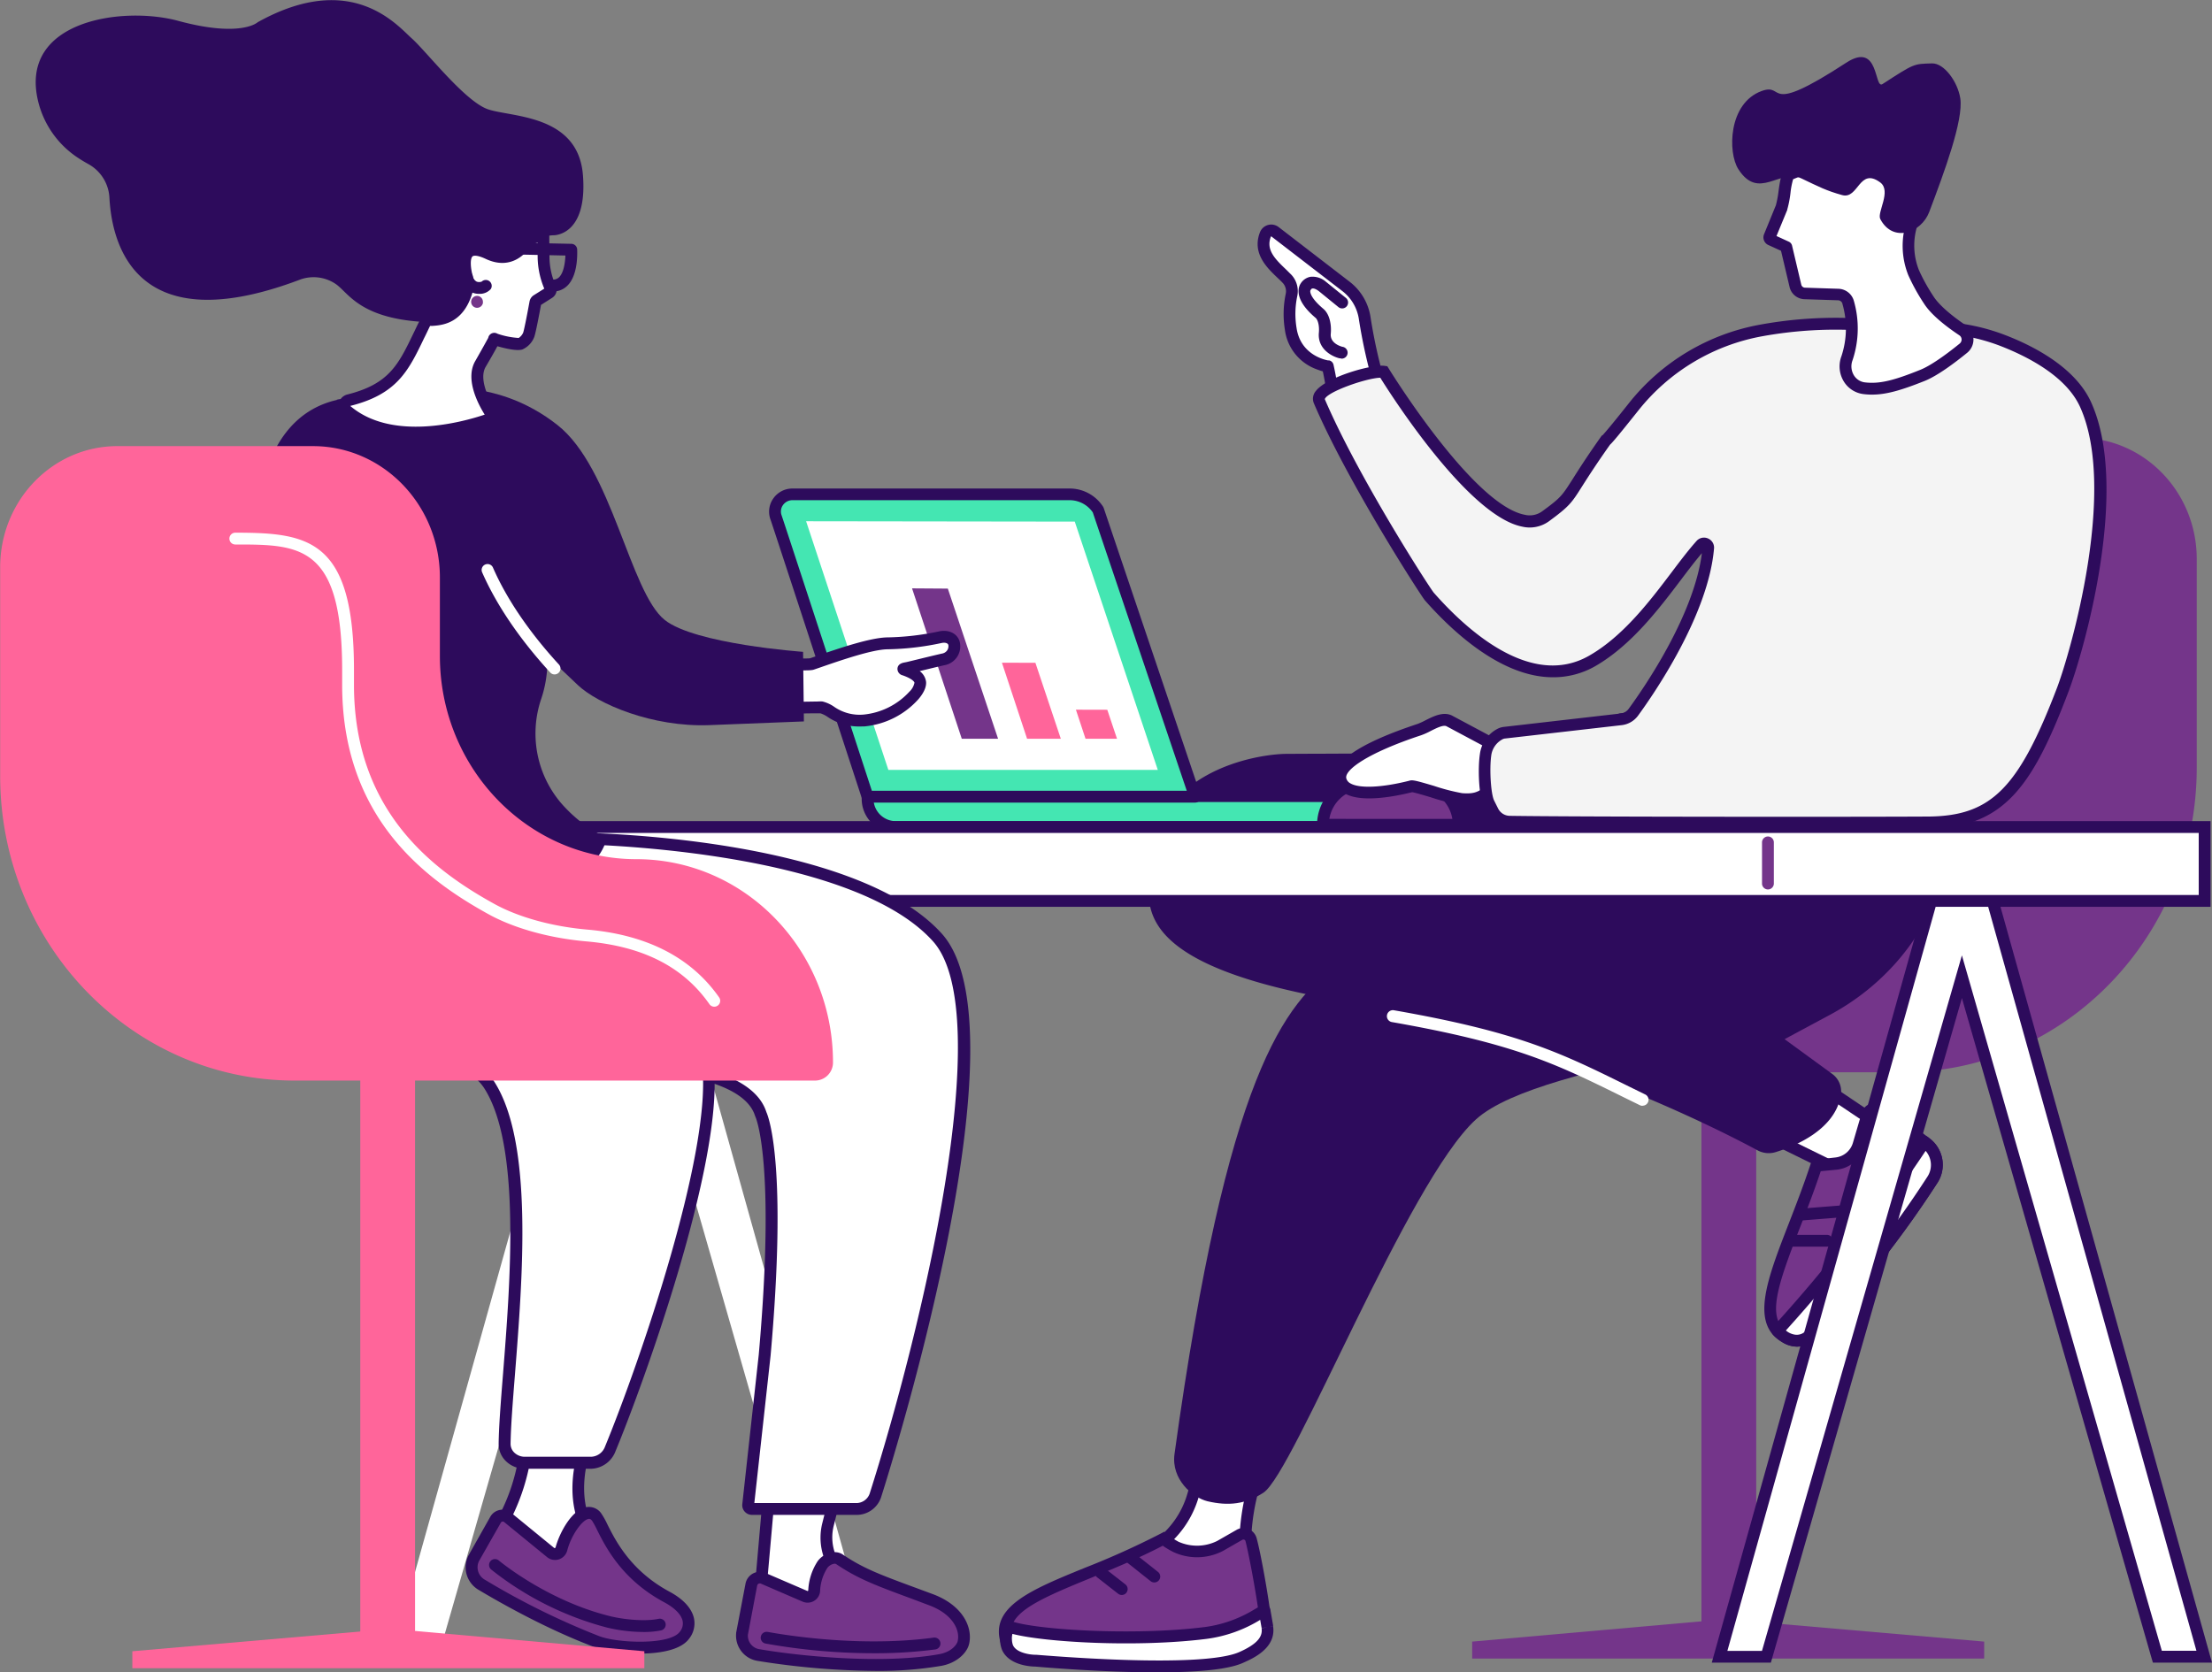 <svg id="Isolation_Mode" data-name="Isolation Mode" xmlns="http://www.w3.org/2000/svg" viewBox="0 0 561.29 424.42"><rect x="0" y="0" width="561.29" height="424.42" fill="#808080" stroke="none"/><defs><style>.cls-1{fill:#74358a;}.cls-2{fill:#fff;}.cls-3{fill:#2d0b5c;}.cls-4{fill:#44e6b2;}.cls-5{fill:#ff659a;}.cls-6{fill:#f4f4f4;}</style></defs><path class="cls-1" d="M2911.31,736.58v19.89c0,28.49-22.33,51.59-49.88,51.59s-49.88,23.1-49.88,51.59a4.58,4.58,0,0,0,4.56,4.6h132c41.3,0,74.78-34.63,74.78-77.35V734c0-17-13.32-30.76-29.74-30.76h-49.62C2925.75,703.23,2911.31,718.16,2911.31,736.58Z" transform="translate(-2465.47 -592.12)"/><rect class="cls-1" x="431.74" y="267.67" width="13.9" height="151.18"/><polygon class="cls-1" points="373.56 416.62 435.06 411.18 440.7 411.18 503.48 416.62 503.48 420.93 373.56 420.93 373.56 416.62"/><polygon class="cls-2" points="461.05 274.79 479.89 287.49 470.35 298.85 448.65 288.18 461.05 274.79"/><path class="cls-3" d="M2935.82,892.47a1.4,1.4,0,0,1-.66-.16l-21.7-10.67a1.5,1.5,0,0,1-.44-2.36l12.4-13.39a1.51,1.51,0,0,1,1.94-.22l18.84,12.7a1.51,1.51,0,0,1,.65,1,1.53,1.53,0,0,1-.34,1.18L2937,891.93A1.52,1.52,0,0,1,2935.82,892.47Zm-19.23-12.63,18.84,9.26,7.71-9.18-16.39-11Z" transform="translate(-2465.47 -592.12)"/><path class="cls-1" d="M2942.12,873.89a124.55,124.55,0,0,1,12.32,8.58,6.89,6.89,0,0,1,1.43,9,268.85,268.85,0,0,1-31.3,39.64,4.77,4.77,0,0,1-5.92.51c-9.81-5.35.67-22.11,7.71-43.63l5-.57a6.72,6.72,0,0,0,5.69-4.81l2.24-7.63A1.86,1.86,0,0,1,2942.12,873.89Z" transform="translate(-2465.47 -592.12)"/><path class="cls-3" d="M2921.41,933.88a7.2,7.2,0,0,1-3.48-1c-8.51-4.64-4.1-16,1.47-30.33,1.77-4.57,3.78-9.74,5.53-15.09l.3-.91,6-.68a5.21,5.21,0,0,0,4.42-3.74l2.24-7.63a3.37,3.37,0,0,1,5-1.94,126.51,126.51,0,0,1,12.47,8.69,8.4,8.4,0,0,1,1.77,11,269.16,269.16,0,0,1-31.51,39.89A6,6,0,0,1,2921.41,933.88Zm6.07-44.52c-1.7,5.1-3.6,10-5.28,14.32-5.77,14.84-8.74,23.4-2.83,26.62,2.41,1.31,3.87,0,4.13-.25a265,265,0,0,0,31.1-39.38,5.39,5.39,0,0,0-1.11-7,123.8,123.8,0,0,0-12.16-8.47.34.34,0,0,0-.32,0,.36.36,0,0,0-.23.26l-2.24,7.64a8.2,8.2,0,0,1-7,5.87Z" transform="translate(-2465.47 -592.12)"/><path class="cls-2" d="M2953.79,882l.65.52a6.89,6.89,0,0,1,1.43,9,268.85,268.85,0,0,1-31.3,39.64,4.77,4.77,0,0,1-5.92.51,13.91,13.91,0,0,1-2.16-1.7l.89-1a387.91,387.91,0,0,0,35-44.84Z" transform="translate(-2465.47 -592.12)"/><path class="cls-3" d="M2921.41,933.88a7.2,7.2,0,0,1-3.48-1,14.25,14.25,0,0,1-2.47-1.93,1.49,1.49,0,0,1-.08-2.09l.89-1a390,390,0,0,0,34.85-44.67l1.43-2.14a1.51,1.51,0,0,1,1-.65,1.53,1.53,0,0,1,1.17.31l.66.53a8.41,8.41,0,0,1,1.76,11,269.16,269.16,0,0,1-31.51,39.89A6,6,0,0,1,2921.41,933.88Zm-2.78-4.1a5.43,5.43,0,0,0,.74.52c2.41,1.31,3.87,0,4.13-.25a265,265,0,0,0,31.1-39.38,5.42,5.42,0,0,0-.51-6.47l-.48.72A392.07,392.07,0,0,1,2918.63,929.78Z" transform="translate(-2465.47 -592.12)"/><path class="cls-3" d="M2922.93,901.83a1.5,1.5,0,0,1-.12-3l9.58-.76a1.5,1.5,0,1,1,.24,3l-9.58.76Z" transform="translate(-2465.47 -592.12)"/><path class="cls-3" d="M2929.05,908.51h0l-9.36,0a1.5,1.5,0,0,1,0-3h0l9.35,0a1.5,1.5,0,0,1,0,3Z" transform="translate(-2465.47 -592.12)"/><path class="cls-3" d="M2792.08,783.44c-7.73,0-34,4.41-34.73,28.52-.26,8.22-6.82,23.38,42.24,33,58.5,11.46,102,33.78,111.81,39.08a6,6,0,0,0,4.65.47c4.9-1.51,15.26-5.73,16.56-14.66a5.49,5.49,0,0,0-2.23-5.19l-12.07-8.81,11.45-6.15c13.07-7,23.41-18.58,28.1-32.75,4.19-12.66,6.27-34.34,6.27-34.34Z" transform="translate(-2465.47 -592.12)"/><polygon class="cls-2" points="110.8 421.84 160.4 249.29 210 421.84 221.88 421.84 167.39 227.14 153.41 227.12 98.91 421.84 110.8 421.84"/><path class="cls-2" d="M2783.32,970.34a56.11,56.11,0,0,0-1.39,21.7l-28.16-4.72a23.76,23.76,0,0,0,14.4-15.58l1.61-5.49Z" transform="translate(-2465.47 -592.12)"/><path class="cls-3" d="M2781.93,993.54a1,1,0,0,1-.25,0l-28.16-4.72a1.5,1.5,0,0,1-.28-2.88,22.39,22.39,0,0,0,13.49-14.6l1.61-5.49a1.5,1.5,0,0,1,.72-.9,1.49,1.49,0,0,1,1.15-.11l13.54,4.09a1.49,1.49,0,0,1,1,1.82,54.49,54.49,0,0,0-1.36,21.12,1.47,1.47,0,0,1-.44,1.27A1.51,1.51,0,0,1,2781.93,993.54Zm-23.34-6.93,21.62,3.62a57.6,57.6,0,0,1,1.3-18.87l-10.72-3.23-1.18,4A25.44,25.44,0,0,1,2758.59,986.61Z" transform="translate(-2465.47 -592.12)"/><path class="cls-1" d="M2783,983c.91,3.52,2.77,13.45,3.52,19.41a7.45,7.45,0,0,1-5.6,8.12c-10.26,2.54-34.66,1.92-55,2.4-1.39,0-3.94-.7-5-4.09-3.68-11.63,18.27-14.67,39.84-26.15a19.92,19.92,0,0,0,3.09,2.07,12.9,12.9,0,0,0,11.26-.22l4.91-2.81A2,2,0,0,1,2783,983Z" transform="translate(-2465.47 -592.12)"/><path class="cls-3" d="M2725.79,1014.39c-2.21,0-5.15-1.34-6.35-5.14-3-9.33,7.73-13.69,21.26-19.22a207.26,207.26,0,0,0,19.3-8.7l.9-.48.78.66a18.29,18.29,0,0,0,2.84,1.89,11.52,11.52,0,0,0,9.8-.2l4.91-2.81a3.46,3.46,0,0,1,3.13-.19,3.52,3.52,0,0,1,2,2.38c1,3.68,2.81,13.64,3.55,19.6a8.92,8.92,0,0,1-6.72,9.76c-7.8,1.94-23.07,2.08-39.23,2.23-5.36,0-10.9.09-16.09.22Zm34.76-30c-6.48,3.39-13,6-18.72,8.38-13.83,5.65-21.55,9.15-19.53,15.53.93,3,3.11,3.08,3.55,3,5.22-.13,10.77-.18,16.13-.22,15.28-.14,31.08-.29,38.54-2.14a5.93,5.93,0,0,0,4.47-6.48c-.71-5.7-2.56-15.66-3.48-19.22a.54.54,0,0,0-.79-.34l-4.91,2.82a14.27,14.27,0,0,1-12.72.23A22.82,22.82,0,0,1,2760.55,984.43Z" transform="translate(-2465.47 -592.12)"/><path class="cls-2" d="M2787,1005.07a1.62,1.62,0,0,1,0,.21c.47,3.74-3.12,6-6.55,7.48-10.35,4.59-52.32.82-52.32.82s-5.63.06-7.13-3.34a6.4,6.4,0,0,1-.37-1.86,6.26,6.26,0,0,1,.17-2l.37-1.53c5.72,2.29,31.43,4,50.09,1.7,7.82-1,12.36-4.38,15-5.67Z" transform="translate(-2465.47 -592.12)"/><path class="cls-3" d="M2759,1016.54c-14.12,0-29.33-1.33-30.84-1.46-.81,0-6.65-.19-8.43-4.24a7.42,7.42,0,0,1-.49-2.34,7.62,7.62,0,0,1,.2-2.46l.38-1.53a1.47,1.47,0,0,1,.77-1,1.49,1.49,0,0,1,1.24-.06c5.57,2.23,30.93,3.9,49.34,1.6a32.25,32.25,0,0,0,12.71-4.55c.67-.38,1.26-.72,1.78-1a1.47,1.47,0,0,1,1.34,0,1.5,1.5,0,0,1,.81,1.07s.36,2,.73,4.18h0l-1.48.25,1.48-.21c0,.12,0,.2,0,.24.68,5.43-5.21,8-7.43,9C2777,1016,2768.21,1016.54,2759,1016.54Zm-30.77-4.46h.13c.42,0,41.7,3.69,51.59-.69,4.19-1.87,5.94-3.69,5.66-5.92l0-.11,1.48-.29-1.48.26c-.13-.74-.26-1.47-.37-2.11a34.59,34.59,0,0,1-13.68,4.84c-17.75,2.22-41.09.84-49.19-1.28a4.68,4.68,0,0,0-.12,1.48,4.47,4.47,0,0,0,.25,1.37c.88,2,4.43,2.45,5.68,2.45Z" transform="translate(-2465.47 -592.12)"/><path class="cls-3" d="M2758.37,993.73a1.52,1.52,0,0,1-.94-.33l-6.06-4.81a1.5,1.5,0,0,1,1.86-2.35l6.07,4.81a1.5,1.5,0,0,1-.93,2.68Z" transform="translate(-2465.47 -592.12)"/><path class="cls-3" d="M2750.11,996.91a1.51,1.51,0,0,1-.92-.32l-5.31-4.15a1.5,1.5,0,1,1,1.85-2.37l5.31,4.16a1.5,1.5,0,0,1,.25,2.1A1.48,1.48,0,0,1,2750.11,996.91Z" transform="translate(-2465.47 -592.12)"/><path class="cls-3" d="M2842.57,821.1s-21.44,4.75-37.39,15.83c-13.83,9.6-28.4,28-41.68,124.19-.89,6.46,4.6,11.08,8.36,12,5.33,1.25,9.7.76,14.2-2.17,7.68-5,36.64-79,53.9-94.71s90.19-19.07,104.25-39.05-20.46-20-20.46-20Z" transform="translate(-2465.47 -592.12)"/><path class="cls-2" d="M2882.27,872.77a1.58,1.58,0,0,1-.66-.15l-4.08-2c-17.15-8.48-27.5-13.6-58.87-19.11a1.5,1.5,0,1,1,.51-3c31.81,5.58,42.3,10.77,59.69,19.37l4.08,2a1.5,1.5,0,0,1-.67,2.85Z" transform="translate(-2465.47 -592.12)"/><path class="cls-4" d="M2692.79,794.16h130.86a7.17,7.17,0,0,1,7.17,7.17V802a0,0,0,0,1,0,0H2685.62a0,0,0,0,1,0,0v-.68A7.17,7.17,0,0,1,2692.79,794.16Z" transform="translate(3050.97 1004.06) rotate(180)"/><path class="cls-3" d="M2823.65,803.52H2692.79a8.68,8.68,0,0,1-8.67-8.67v-.68a1.5,1.5,0,0,1,1.5-1.5h145.21a1.5,1.5,0,0,1,1.5,1.5v.68A8.68,8.68,0,0,1,2823.65,803.52Zm-136.47-7.85a5.68,5.68,0,0,0,5.61,4.85h130.86a5.69,5.69,0,0,0,5.62-4.85Z" transform="translate(-2465.47 -592.12)"/><path class="cls-4" d="M2685.62,794.31h83.08l-24.58-72.81a8.67,8.67,0,0,0-7.29-3.94h-70.24a4.39,4.39,0,0,0-4.2,5.87C2662.81,724.52,2685.62,794.31,2685.62,794.31Z" transform="translate(-2465.47 -592.12)"/><path class="cls-3" d="M2768.7,795.81h-83.08a1.5,1.5,0,0,1-1.43-1c-7.84-24-22.78-69.67-23.2-70.82a5.77,5.77,0,0,1,.68-5.33,5.91,5.91,0,0,1,4.92-2.56h70.24a10.11,10.11,0,0,1,8.55,4.62,1.5,1.5,0,0,1,.16.34l24.58,72.81a1.48,1.48,0,0,1-.2,1.35A1.5,1.5,0,0,1,2768.7,795.81Zm-82-3h79.91l-23.85-70.65a7.13,7.13,0,0,0-5.93-3.1h-70.24a2.94,2.94,0,0,0-2.46,1.27,2.81,2.81,0,0,0-.33,2.57C2664.2,724,2683.2,782.07,2686.7,792.81Z" transform="translate(-2465.47 -592.12)"/><polygon class="cls-2" points="225.42 195.39 293.79 195.39 272.72 132.38 204.55 132.29 225.42 195.39"/><polygon class="cls-5" points="275.45 187.49 283.44 187.49 280.97 180.13 273.01 180.11 275.45 187.49"/><polygon class="cls-5" points="260.62 187.49 269.18 187.49 262.73 168.21 254.24 168.19 260.62 187.49"/><polygon class="cls-1" points="244.05 187.49 253.26 187.49 240.51 149.38 231.43 149.32 244.05 187.49"/><path class="cls-1" d="M346.33,198.65H359.5a10.63,10.63,0,0,1,10.63,10.63v0a0,0,0,0,1,0,0H335.7a0,0,0,0,1,0,0v0A10.63,10.63,0,0,1,346.33,198.65Z"/><path class="cls-3" d="M2835.6,802.94h-34.43a1.5,1.5,0,0,1-1.5-1.5,12.16,12.16,0,0,1,12.14-12.16H2825a12.14,12.14,0,0,1,12.13,12.13A1.52,1.52,0,0,1,2835.6,802.94Zm-32.81-3H2834a9.13,9.13,0,0,0-9-7.66h-13.16A9.14,9.14,0,0,0,2802.79,799.94Z" transform="translate(-2465.47 -592.12)"/><path class="cls-2" d="M2850.51,785.13a5.34,5.34,0,0,0-2.89-2.6,20.25,20.25,0,0,1-2.64-1.21l-11.71-6.25c-2.2-1.08-5.33,1.44-7.61,2.19-6.88,2.27-21.11,7.63-19.94,12.65,1.27,5.43,13.5,2.86,17.84,1.77,1-.25,10,3,12.83,3.24,3.92.3,4.83-.71,6.75-1.72a6.27,6.27,0,0,1,2.91-.68,5.33,5.33,0,0,0,4.17-2l0,0a4.58,4.58,0,0,0,.5-4.93Z" transform="translate(-2465.47 -592.12)"/><path class="cls-3" d="M2837.69,796.47c-.43,0-.9,0-1.42-.06a49.91,49.91,0,0,1-7.72-1.94c-1.74-.52-4.09-1.22-4.77-1.3-4.74,1.18-13.1,2.73-17.17.25a5,5,0,0,1-2.35-3.17c-1.08-4.62,6-9.47,20.93-14.41a18.31,18.31,0,0,0,2-.92c2-1,4.51-2.29,6.72-1.2l11.76,6.28a19.54,19.54,0,0,0,2.44,1.12,6.77,6.77,0,0,1,3.71,3.34h0l.23.45a6.12,6.12,0,0,1-.67,6.55,6.82,6.82,0,0,1-5.35,2.56,4.81,4.81,0,0,0-2.22.5l-.81.45A9.11,9.11,0,0,1,2837.69,796.47Zm-14-6.31c.82,0,2.2.39,5.71,1.43a51,51,0,0,0,7.09,1.83c2.84.22,3.71-.28,5-1q.42-.25.9-.51a7.8,7.8,0,0,1,3.6-.85,3.83,3.83,0,0,0,3-1.4,3.09,3.09,0,0,0,.36-3.35l-.23-.46a3.76,3.76,0,0,0-2.06-1.87,21.49,21.49,0,0,1-2.83-1.29l-11.72-6.26c-.82-.41-2.58.49-4,1.2a17.57,17.57,0,0,1-2.43,1.09c-13.71,4.53-19.43,8.82-19,10.89a2,2,0,0,0,1,1.29c2.26,1.37,8,1.13,15-.64A1.9,1.9,0,0,1,2823.7,790.16Z" transform="translate(-2465.47 -592.12)"/><path class="cls-2" d="M2786.59,651.63A1.57,1.57,0,0,1,2789,651l18,13.86a12.53,12.53,0,0,1,4.75,8c.5,3.24,1.34,7.85,2.66,12.93,3.41,13.11-9.64,25.87-10.34,10.75a81.52,81.52,0,0,0-1.69-11.39s-8.2-1.1-9.4-9.53a23.12,23.12,0,0,1,.18-8.44,4.62,4.62,0,0,0-1.15-4.23C2789.47,660.19,2784.52,656.9,2786.59,651.63Z" transform="translate(-2465.47 -592.12)"/><path class="cls-3" d="M2807.65,704.84a3.85,3.85,0,0,1-1.53-.32c-2.15-.93-3.34-3.61-3.54-8a74,74,0,0,0-1.45-10.16,13.74,13.74,0,0,1-1.43-.47,12.36,12.36,0,0,1-8.2-10.14,24.86,24.86,0,0,1,.21-9,3.1,3.1,0,0,0-.78-2.86c-.4-.42-.86-.86-1.35-1.32-2.58-2.46-6.49-6.17-4.39-11.52a3.07,3.07,0,0,1,4.72-1.31l18,13.86a14,14,0,0,1,5.32,8.94c.46,3,1.29,7.63,2.63,12.78,1.93,7.44-.92,14.79-4.58,17.93A5.71,5.71,0,0,1,2807.65,704.84Zm-5.16-21.25a1,1,0,0,1,.29,0,1.47,1.47,0,0,1,1.07,1.12,81.37,81.37,0,0,1,1.73,11.65c.16,3.47,1,5,1.73,5.35.48.21,1.23-.08,2-.76,2.48-2.12,5.34-8.32,3.64-14.89-1.37-5.27-2.22-10-2.69-13.08a11,11,0,0,0-4.19-7l-18-13.86-.1,0c-1.26,3.22.73,5.45,3.67,8.24.53.5,1,1,1.46,1.44a6.08,6.08,0,0,1,1.52,5.59,21.87,21.87,0,0,0-.16,7.9C2795.46,682.33,2802,683.51,2802.49,683.59Zm-15.9-32h0Z" transform="translate(-2465.47 -592.12)"/><path class="cls-3" d="M2805.71,683.05a1.39,1.39,0,0,1-.35,0c-2-.47-5.61-2.43-5.23-6.5.17-1.87-.29-3.31-.84-3.77-6.15-5.16-4-8.38-3.76-8.73a3.7,3.7,0,0,1,2.46-1.68,5.16,5.16,0,0,1,3.92,1.25l5.08,4.11a1.5,1.5,0,1,1-1.89,2.33l-5-4.07c-.94-.7-1.43-.68-1.57-.66s-.24,0-.51.42.08,2.09,3.23,4.73c1.7,1.43,2.1,4.22,1.9,6.35-.23,2.44,2.61,3.22,2.94,3.3a1.5,1.5,0,0,1-.35,3ZM2798,665.72v0Zm0,0Z" transform="translate(-2465.47 -592.12)"/><path class="cls-3" d="M2876.86,776.16a1.5,1.5,0,0,1-.2-3c1.83-.24,4.11-.47,6.76-.73,22.48-2.24,69.27-6.9,82-46a1.5,1.5,0,0,1,2.86.93c-13.36,41-61.46,45.78-84.58,48.08-2.61.26-4.87.49-6.65.73Z" transform="translate(-2465.47 -592.12)"/><path class="cls-6" d="M2994.68,694.83c-3.63-8-13.28-13.24-20.79-16.19a49.79,49.79,0,0,0-16.25-3.38l-19.68-.77a104.51,104.51,0,0,0-25.75,1.52,53.47,53.47,0,0,0-32.2,19.36c-3.66,4.58-6.89,8.54-7.15,8.62-10.64,15-7.54,13.58-15.23,19.19-12.84,9.38-41-36.68-41-36.68-3.06-.46-17.84,3.94-16.36,7.4,8.66,20.27,27.08,48.63,27.9,49.56,9.62,10.94,26.31,24.94,41.34,16.36,12.53-7.15,21-22.08,27.66-29.42a1,1,0,0,1,1.8.81c-1.42,16.48-14.89,36-19,41.65a4.4,4.4,0,0,1-3.07,1.8l-29.66,3.4a3.34,3.34,0,0,0-1.3.44,7,7,0,0,0-3.5,5.24c-.47,3.52-.17,10.12.9,12.25l1,2a4.87,4.87,0,0,0,4.27,2.69c15.77.26,86.81.29,106.11.18,17.65-.11,24.73-8.87,34.15-33.66C2992.59,757.36,3004.36,716.31,2994.68,694.83Z" transform="translate(-2465.47 -592.12)"/><path class="cls-3" d="M2918.64,802.43c-27.33,0-60-.07-70.07-.24a6.37,6.37,0,0,1-5.59-3.51l-1-2c-1.33-2.63-1.51-9.64-1-13.11a8.46,8.46,0,0,1,4.27-6.37,4.62,4.62,0,0,1,1.89-.61l29.61-3.4a2.93,2.93,0,0,0,2-1.19c3.93-5.37,16.57-23.71,18.57-39.49-1.63,1.9-3.4,4.23-5.25,6.68-5.63,7.44-12.64,16.71-21.82,22A21.33,21.33,0,0,1,2859.5,764c-13,0-25.4-11.49-32.5-19.56-1-1.19-19.6-29.94-28.15-50a3,3,0,0,1,.54-3.12c2.76-3.57,14.33-6.81,17.42-6.35l.69.1.37.6c.21.34,21.24,34.47,34.44,37.08a5.35,5.35,0,0,0,4.43-.83c4.82-3.51,5.09-4,7.75-8.15,1.38-2.19,3.46-5.49,7.14-10.7l.3-.42.17-.05c.46-.49,2-2.23,6.74-8.21A55,55,0,0,1,2912,674.53a106.87,106.87,0,0,1,26.12-1.54l19.63.78a51.22,51.22,0,0,1,16.74,3.47c7.74,3,17.77,8.47,21.61,17,10,22.13-2,63.62-5.8,73.53-9.06,23.85-16.34,34.51-35.54,34.62C2947.71,802.41,2934,802.43,2918.64,802.43Zm-20.76-73.87a2.48,2.48,0,0,1,1,.22,2.52,2.52,0,0,1,1.52,2.56c-1.46,16.86-15.13,36.72-19.28,42.41a6,6,0,0,1-4.12,2.4l-29.66,3.4a1.76,1.76,0,0,0-.75.27,5.45,5.45,0,0,0-2.73,4.12c-.48,3.58-.07,9.74.75,11.37l1,2a3.36,3.36,0,0,0,3,1.86c15.71.26,86.63.29,106.07.18,16-.1,23-7.12,32.76-32.69,3.44-9.07,15.32-50.25,5.86-71.23-3.42-7.59-12.75-12.57-20-15.42a48.21,48.21,0,0,0-15.76-3.27L2937.9,676a104.11,104.11,0,0,0-25.43,1.49,52,52,0,0,0-31.29,18.83c-4.79,6-6.44,8-7.18,8.67-3.59,5.07-5.63,8.3-7,10.44-2.74,4.34-3.23,5.12-8.51,9a8.32,8.32,0,0,1-6.78,1.34c-13.55-2.68-32.85-32.74-36-37.79-3.54.1-13.44,3.56-14.08,5.43,8.4,19.63,26.33,47.47,27.64,49.11,8.41,9.57,24.76,24.42,39.45,16,8.65-4.94,15.46-13.94,20.92-21.16,2.26-3,4.39-5.8,6.37-8A2.53,2.53,0,0,1,2897.88,728.56Z" transform="translate(-2465.47 -592.12)"/><path class="cls-2" d="M2934.41,668.8a2.69,2.69,0,0,0-2.46-2l-8.64-.28a2.48,2.48,0,0,1-2.3-1.93l-2.34-9.91-3.89-1.77a.63.63,0,0,1-.31-.81l3.05-7.4c.91-2.72.89-8.55,2.29-8.58,0,0,26.4-11.57,32.13,1.66a8.86,8.86,0,0,1,.23,6.33l-1.41,4.22a18.53,18.53,0,0,0,.3,13,50.09,50.09,0,0,0,3.9,7c1.85,2.82,5.73,5.74,8.52,7.61a2.85,2.85,0,0,1,.2,4.56c-2.86,2.32-7.17,5.58-10.28,6.85-7.35,3-11.05,3.75-14.81,3.33a5.58,5.58,0,0,1-4.45-7.63A23.92,23.92,0,0,0,2934.41,668.8Z" transform="translate(-2465.47 -592.12)"/><path class="cls-3" d="M2940.48,692.27a17.49,17.49,0,0,1-2.05-.12,6.81,6.81,0,0,1-5.08-3.19,7.33,7.33,0,0,1-.62-6.44,22.44,22.44,0,0,0,.26-13.25l0-.06a1.19,1.19,0,0,0-1.08-.88l-8.63-.28a4,4,0,0,1-3.71-3.09l-2.17-9.19-3.22-1.47a2.12,2.12,0,0,1-1.08-2.75l3-7.34a25.37,25.37,0,0,0,.68-3.64c.44-3.09.79-5.57,2.63-5.89,2.11-.9,17.85-7.32,27.52-3.52a11.1,11.1,0,0,1,6.37,6.05,10.39,10.39,0,0,1,.27,7.41l-1.41,4.22a16.94,16.94,0,0,0,.27,11.92,48.24,48.24,0,0,0,3.76,6.73c1.33,2,4.21,4.56,8.11,7.19a4.34,4.34,0,0,1,.3,7c-3.07,2.5-7.42,5.76-10.66,7.08C2947.72,691.25,2944,692.27,2940.48,692.27Zm-4.63-23.91a25.32,25.32,0,0,1-.3,15.18,4.38,4.38,0,0,0,.35,3.84,3.79,3.79,0,0,0,2.86,1.79c3.59.41,7.13-.42,14.07-3.23,2.26-.92,5.78-3.27,9.9-6.62a1.35,1.35,0,0,0,.49-1.11,1.3,1.3,0,0,0-.58-1c-3-2-7-5-8.93-8a51.06,51.06,0,0,1-4-7.22,20,20,0,0,1-.35-14l1.41-4.22a7.35,7.35,0,0,0-.18-5.27,8.08,8.08,0,0,0-4.71-4.45c-8.86-3.48-24.71,3.26-25.41,3.56a20.31,20.31,0,0,0-.67,3.48,26.55,26.55,0,0,1-.82,4.22l0,.09-2.73,6.62,3.12,1.43a1.48,1.48,0,0,1,.83,1l2.34,9.91a1,1,0,0,0,.9.77l8.63.28A4.2,4.2,0,0,1,2935.85,668.36Z" transform="translate(-2465.47 -592.12)"/><path class="cls-3" d="M2912.48,615.22c6.19-2.25.2,6.68,21.48-7.19,8.47-5.52,7,6.85,9.2,5.42,8.14-5.27,7.85-5.1,12.54-5.24,3.1-.1,6.55,4.7,7.19,8.87.84,5.5-4.06,18.74-7.9,28.88-2,5.23-9.19,7.89-12.4,1.75-.88-1.7,2.9-7.08,0-9.28-5.39-4-5.51,4.36-9.68,3.2-4-1.11-5.81-2.07-10.34-4.23-5.48-2.6-10.83,5.72-16-2.35C2903.86,630.84,2904,618.31,2912.48,615.22Z" transform="translate(-2465.47 -592.12)"/><polygon class="cls-2" points="448.22 420.45 497.82 247.87 547.42 420.45 559.31 420.45 504.81 225.72 490.83 225.7 436.33 420.45 448.22 420.45"/><path class="cls-3" d="M3026.76,1014.07h-15l-.32-1.08L2963.3,845.42l-48.47,168.65h-15l55.34-197.75,16.26,0,.3,1.1Zm-12.73-3h8.78l-53.66-191.73-11.7,0-53.66,191.75h8.78l50.73-176.51Z" transform="translate(-2465.47 -592.12)"/><rect class="cls-2" x="100.2" y="209.89" width="459.22" height="18.75"/><path class="cls-3" d="M3026.39,822.26H2564.17V800.51h462.22Zm-459.22-3h456.22V803.51H2567.17Z" transform="translate(-2465.47 -592.12)"/><path class="cls-1" d="M2914.08,817.85a1.5,1.5,0,0,1-1.5-1.5V805.91a1.5,1.5,0,1,1,3,0v10.44A1.5,1.5,0,0,1,2914.08,817.85Z" transform="translate(-2465.47 -592.12)"/><path class="cls-2" d="M2660.77,969.16l-2.66,30.35,28.53,3-8.86-12.16a13.62,13.62,0,0,1-2.2-11.29l2.42-9.8Z" transform="translate(-2465.47 -592.12)"/><path class="cls-3" d="M2689.85,1004.38l-33.36-3.53,2.91-33.2,20.51.15L2677,979.44a12.11,12.11,0,0,0,2,10Zm-30.12-6.2,23.71,2.5-6.87-9.42a15.1,15.1,0,0,1-2.45-12.54l2-8-13.94-.1Z" transform="translate(-2465.47 -592.12)"/><path class="cls-1" d="M2656.14,994.32l-2.38,12.49a5.05,5.05,0,0,0,4.29,5.36c6,1,29.44,4.26,46,1.24,3.81-.7,5.52-3.09,5.84-4.35.87-3.45-1.34-8.41-8.28-11-12.39-4.6-17.11-6.1-23.14-10.2-1.34-.91-3.36,0-4.27,1.27a13.22,13.22,0,0,0-2.15,6.58,1.68,1.68,0,0,1-2.35,1.54l-10.56-4.56A2.19,2.19,0,0,0,2656.14,994.32Z" transform="translate(-2465.47 -592.12)"/><path class="cls-3" d="M2687.65,1016.18a197.25,197.25,0,0,1-29.85-2.53,6.48,6.48,0,0,1-5.54-6.95l0-.17,2.38-12.49a3.73,3.73,0,0,1,1.91-2.59,3.68,3.68,0,0,1,3.19-.12l10.57,4.55a.17.17,0,0,0,.17,0,.15.15,0,0,0,.08-.14,14.75,14.75,0,0,1,2.41-7.44c1.46-1.94,4.34-3,6.36-1.66,5.19,3.53,9.48,5.12,18.89,8.59l3.92,1.45c7.81,2.9,10.25,8.65,9.21,12.76-.53,2.11-3,4.71-7,5.45A95.32,95.32,0,0,1,2687.65,1016.18Zm-32.4-9.19a3.47,3.47,0,0,0,3.06,3.7c9.3,1.61,30.78,3.92,45.5,1.24,3.28-.6,4.49-2.58,4.65-3.23.72-2.86-1.27-7-7.34-9.22L2697.2,998c-9.64-3.56-14-5.18-19.54-8.92-.47-.32-1.66.17-2.23.93h0a11.8,11.8,0,0,0-1.85,5.66,3.14,3.14,0,0,1-1.42,2.66,3.19,3.19,0,0,1-3,.28l-10.57-4.56a.69.69,0,0,0-1,.53Z" transform="translate(-2465.47 -592.12)"/><path class="cls-3" d="M2687.16,1011.69a156.37,156.37,0,0,1-27.46-2.46,1.5,1.5,0,0,1,.6-2.94c.21,0,21.4,4.24,42.09,1.44a1.5,1.5,0,0,1,.4,3A116.86,116.86,0,0,1,2687.16,1011.69Z" transform="translate(-2465.47 -592.12)"/><path class="cls-2" d="M2598.91,959.74a50.14,50.14,0,0,1-7.28,21L2605,990.89l10.13-10.07c-2.37-3.25-4.48-10.85-1.29-20.88Z" transform="translate(-2465.47 -592.12)"/><path class="cls-3" d="M2605.14,992.87,2589.59,981l.79-1.18a48.57,48.57,0,0,0,7-20.24l.11-1.4,18.36.24-.61,1.93c-3.16,9.93-.81,17,1.07,19.55l.76,1Zm-11.51-12.53,11.25,8.56,8.34-8.29c-2.2-3.84-3.6-10.65-1.36-19.2l-11.59-.15A52.76,52.76,0,0,1,2593.63,980.34Z" transform="translate(-2465.47 -592.12)"/><path class="cls-1" d="M2591.17,977.82l-5.54,9.84a5.21,5.21,0,0,0,2.15,6.71c3.89,2.33,16.54,9.69,29.23,14.42,4.8,1.79,18.78,2.73,22.07-1.59,2.21-2.89,1.36-6.66-4.42-9.77-12.91-6.94-15.91-17.69-17.77-20.21-2.83-3.84-7.67,2.87-9,8a1.72,1.72,0,0,1-2.76.92l-10.88-8.9A2.06,2.06,0,0,0,2591.17,977.82Z" transform="translate(-2465.47 -592.12)"/><path class="cls-3" d="M2627.83,1011.78a37.12,37.12,0,0,1-11.35-1.59c-12.45-4.63-24.76-11.71-29.48-14.53a6.64,6.64,0,0,1-2.73-8.64l.05-.1,5.55-9.84a3.54,3.54,0,0,1,5.35-1l10.88,8.9a.21.21,0,0,0,.2,0,.22.22,0,0,0,.15-.17c1-3.68,4.06-9.47,7.74-10.18a3.82,3.82,0,0,1,3.91,1.67,20.24,20.24,0,0,1,1.47,2.64c2.06,4.13,5.91,11.82,15.8,17.14,4.43,2.38,5.81,5,6.19,6.73a6.28,6.28,0,0,1-1.29,5.27C2638.19,1010.84,2633,1011.78,2627.83,1011.78ZM2587,988.33a3.62,3.62,0,0,0,1.58,4.75,190.32,190.32,0,0,0,29,14.3c4.78,1.78,17.79,2.27,20.36-1.09a3.32,3.32,0,0,0,.74-2.81c-.35-1.62-2-3.29-4.68-4.73-10.73-5.76-14.85-14-17.06-18.43a21.23,21.23,0,0,0-1.2-2.21c-.45-.6-.75-.54-.93-.51-1.75.34-4.47,4.37-5.4,8a3.25,3.25,0,0,1-2.12,2.27,3.19,3.19,0,0,1-3-.57l-10.89-8.9a.55.55,0,0,0-.45-.12.56.56,0,0,0-.39.28Zm4.2-10.51h0Z" transform="translate(-2465.47 -592.12)"/><path class="cls-3" d="M2628.73,1006.3a40.67,40.67,0,0,1-9.15-1.1,79.73,79.73,0,0,1-29.48-14.76,1.5,1.5,0,0,1,1.94-2.29c.12.1,12.18,10.18,28.25,14.14,3.57.87,8.93,1.39,12.28.67a1.5,1.5,0,0,1,.63,2.94A22.18,22.18,0,0,1,2628.73,1006.3Z" transform="translate(-2465.47 -592.12)"/><path class="cls-2" d="M2645.2,863.27c2.16,23.76-17.56,78.89-24.85,96.61a5.38,5.38,0,0,1-4.94,3.5h-16.79a4.93,4.93,0,0,1-5.11-4.78c.18-18.68,8.63-71.41-3.86-91-7.24-11.35-28.73-6.56-37.59-12-21.26-13-13.25-55.21-13.25-55.21S2642.18,830.14,2645.2,863.27Z" transform="translate(-2465.47 -592.12)"/><path class="cls-3" d="M2615.41,964.88h-16.79a6.88,6.88,0,0,1-4.84-2,6.07,6.07,0,0,1-1.78-4.31c.05-4.4.54-10.63,1.12-17.85,1.82-23,4.58-57.74-4.74-72.36-4-6.26-13-7.16-21.73-8-6-.59-11.58-1.15-15.37-3.46-21.89-13.36-14.28-55-14-56.77l.31-1.62,1.58.46c4.26,1.22,104.4,30.41,107.47,64.18,2.23,24.46-17.77,79.84-25,97.31A6.85,6.85,0,0,1,2615.41,964.88ZM2540,802.32c-1.16,7.81-5,41.14,12.84,52,3.2,1.95,8.5,2.48,14.1,3,9,.89,19.19,1.91,24,9.4,9.86,15.47,7.16,49.42,5.2,74.21-.57,7.16-1.06,13.34-1.11,17.64a3.09,3.09,0,0,0,.91,2.17,3.83,3.83,0,0,0,2.71,1.09h16.79a3.91,3.91,0,0,0,3.55-2.57c8.94-21.75,26.75-73.81,24.74-95.9C2641,833.88,2553.12,806.28,2540,802.32Z" transform="translate(-2465.47 -592.12)"/><path class="cls-2" d="M2611.09,804.89s70.12.59,92.22,25.15c19.87,22.07-9.58,122.19-15.75,141.64a5.08,5.08,0,0,1-4.91,3.4h-26.34a1,1,0,0,1-1-.93l4.19-38.06c4.49-50.53-1-61.21-1-61.21-4.44-14.29-42.39-13.68-63-13.53-65.52.45-46.27-57.3-46.27-57.3Z" transform="translate(-2465.47 -592.12)"/><path class="cls-3" d="M2682.65,976.58h-26.34a2.47,2.47,0,0,1-2.5-2.43V974l4.19-38.07c4.35-48.94-.78-60.26-.84-60.37l-.09-.22c-4-12.9-40.52-12.63-60.14-12.49h-1.44c-20.62.16-35.24-5.43-43.32-16.56-12.62-17.37-4.72-41.69-4.38-42.71l.35-1,63,.85c3,0,71,.89,93.32,25.65,21.51,23.9-11.59,131-15.44,143.1A6.54,6.54,0,0,1,2682.65,976.58Zm-25.77-3h25.77a3.6,3.6,0,0,0,3.48-2.35C2699,930.81,2718.8,849.49,2702.2,831c-21.41-23.78-90.42-24.64-91.12-24.65h0l-60.73-.82c-1.33,4.76-6,24.79,4.28,39,7.48,10.29,21.25,15.47,40.86,15.31h1.44c21.78-.16,58.2-.43,63,14.5.65,1.46,5.34,13.9,1.07,61.88Z" transform="translate(-2465.47 -592.12)"/><path class="cls-2" d="M2660.09,760.58c.44-.12,10.42.38,11.36.06,4.71-1.61,14.64-5.22,19.31-5.25a68.11,68.11,0,0,0,13.29-1.56c1.82-.39,3.13.35,3.48,1.54a3.36,3.36,0,0,1-2.73,4.07c-3.12.71-6.23,1.5-8.9,2.14-.83.2-1.7.23-.91.51,1.84.65,3.84,1.69,4,3.18.24,2.82-6.67,9.22-14.28,9.69-6.53.4-8.33-2.83-10.82-3.3-.42-.08-11.28.19-11.76.09C2657.17,770.73,2657.44,761.27,2660.09,760.58Z" transform="translate(-2465.47 -592.12)"/><path class="cls-3" d="M2683.57,776.49a14,14,0,0,1-8.08-2.42,7.15,7.15,0,0,0-1.85-.92c-.53,0-3.08,0-5.15.06a62.81,62.81,0,0,1-6.7,0c-3-.62-5-3.67-5.07-7.77-.07-2.54.68-5.71,3-6.32.33-.09.58-.09,4,0,2.28.07,6.49.19,7.31.06l1.58-.54c5.46-1.88,13.7-4.73,18.13-4.76a67.37,67.37,0,0,0,13-1.52c2.49-.53,4.64.53,5.24,2.58a4.86,4.86,0,0,1-3.84,6c-2,.44-3.89.92-5.73,1.36l-.57.14a4,4,0,0,1,1.62,2.74c.13,1.61-1,3.31-2,4.45a21,21,0,0,1-13.7,6.85C2684.35,776.48,2684,776.49,2683.57,776.49Zm-10.39-6.34a4.7,4.7,0,0,1,1,0,8.83,8.83,0,0,1,2.92,1.32,11.32,11.32,0,0,0,7.53,2,18.16,18.16,0,0,0,11.61-5.82,4.28,4.28,0,0,0,1.27-2.24c0-.3-.68-1.09-3-1.9a1.68,1.68,0,0,1-1.31-1.71c.1-1.23,1.29-1.46,1.87-1.57l.51-.1,3.13-.76c1.85-.45,3.81-.93,5.78-1.38a2,2,0,0,0,1.39-.91,1.92,1.92,0,0,0,.23-1.28c-.14-.48-.84-.68-1.73-.49a70.18,70.18,0,0,1-13.59,1.59c-3.93,0-12.22,2.89-17.17,4.6l-1.66.57c-.68.23-2.31.24-8.3.07l-3.19-.07a6.5,6.5,0,0,0-.6,4.66c.17.94.74,3.13,2.48,3.55.61,0,3.78,0,6.11-.06ZM2660.51,762Z" transform="translate(-2465.47 -592.12)"/><path class="cls-3" d="M2606.94,700c13.82,10.87,18.34,42.33,27.18,49.44,7.67,6.16,35.13,8.11,35.13,8.11l.21,17.66-24,.94c-14.42.55-28.23-5.33-33.34-10.14-17-16-52.28-49.87-61.19-72.46l24.79-2.61S2591.63,687.91,2606.94,700Z" transform="translate(-2465.47 -592.12)"/><path class="cls-3" d="M2604,755.09a30.27,30.27,0,0,1-1.19,14.38,27.24,27.24,0,0,0,6.45,28,34.9,34.9,0,0,0,10.18,7.29s-1.74,10.81-18.07,12.32c-6.64.62-24.18,2.1-37.28,2a183.61,183.61,0,0,1-31.22-2.84l-2.55-83.12s-2.64-34.9,21.35-39.65l34.57-2.17Z" transform="translate(-2465.47 -592.12)"/><path class="cls-2" d="M2606.19,763.28a1.48,1.48,0,0,1-1.1-.49c-7.68-8.35-13.65-17.14-17.28-25.42a1.5,1.5,0,0,1,2.75-1.2c3.49,8,9.28,16.48,16.74,24.6a1.5,1.5,0,0,1-1.11,2.51Z" transform="translate(-2465.47 -592.12)"/><path class="cls-3" d="M2605.9,651.83s8.7.27,7.49-15.25-18.26-14.68-24.14-16.74-15.58-14.67-19.32-18-15.27-17.34-39.07-4.08c0,0-4.19,4-20.25-.37-14-3.77-40.45-.12-35.46,20.46A23.9,23.9,0,0,0,2485,632c.88.59,1.85,1.19,2.91,1.77a10.36,10.36,0,0,1,5.33,8.61c.67,12.09,6.89,36.35,48.21,20.76a10,10,0,0,1,9.2,1.05c3.31,2.25,6.15,9.09,23.9,9.71,11.4.4,17-11.21,20.94-16.25C2600.07,651.77,2605.9,651.83,2605.9,651.83Z" transform="translate(-2465.47 -592.12)"/><path class="cls-2" d="M2603.35,651.84s0,2.77.06,4a20.34,20.34,0,0,0,1.73,9.36,1,1,0,0,1-.36,1.19l-3.06,1.93a.87.87,0,0,0-.4.6c-.28,1.52-1.32,7.13-1.69,8.15a4.27,4.27,0,0,1-2.09,2.26c-1.38.47-6.7-1.2-6.7-1.2s.78-1-3.46,6.34c-3,5.18,3.4,13.66,3.4,13.66s-24,9.73-37.5-1.92a1.48,1.48,0,0,1,.6-2.49c12.74-3.16,14.42-9.59,19.44-19.59a1.58,1.58,0,0,1,1.33-.73c2.14-.19,7.77,0,9.67-9a1.38,1.38,0,0,0,0-.7c-.6-1.88-3.16-11,5.07-7.18,5.43,2.55,8.5-1.06,9.6-2.81a2.59,2.59,0,0,1,1.6-1.14Z" transform="translate(-2465.47 -592.12)"/><path class="cls-3" d="M2571.06,703.46c-6.49,0-13.37-1.46-18.76-6.12a3,3,0,0,1,1.22-5.08c10.61-2.64,13-7.5,16.86-15.54.5-1,1-2.13,1.6-3.27a3,3,0,0,1,2.53-1.56l.48,0c2.36-.17,6.31-.45,7.86-7.81-.8-2.47-1.81-7,.54-9.1,1.44-1.26,3.66-1.21,6.6.17,4,1.88,6.39-.19,7.69-2.25a4.13,4.13,0,0,1,2.51-1.8l2.8-.69a1.5,1.5,0,0,1,1.86,1.44s0,2.76.06,4c0,.17,0,.38,0,.64a18,18,0,0,0,1.59,8.14,2.44,2.44,0,0,1-.93,3.08l-2.82,1.79c-.51,2.72-1.34,7.11-1.71,8.12a5.65,5.65,0,0,1-3,3.18c-1.32.45-4.18-.19-6.36-.81-.58,1.09-1.58,2.87-3,5.28-2,3.54,1.69,9.87,3.29,12a1.5,1.5,0,0,1,.25,1.31,1.52,1.52,0,0,1-.88,1A60.18,60.18,0,0,1,2571.06,703.46Zm-16.72-8.32c10.59,9.05,28.48,4.1,34.12,2.21-1.83-2.94-5-9.14-2.38-13.63,2.28-4,3-5.36,3.28-5.86a1.45,1.45,0,0,1,.3-.67,1.57,1.57,0,0,1,2.05-.37,20.34,20.34,0,0,0,5.38,1.07,3.11,3.11,0,0,0,1.13-1.34c.21-.58.86-3.76,1.62-7.92a2.4,2.4,0,0,1,1.08-1.59l2.66-1.67a21.15,21.15,0,0,1-1.67-9c0-.21,0-.38,0-.51,0-.54,0-1.37,0-2.13l-1,.23a1.15,1.15,0,0,0-.69.48c-1,1.59-4.79,6.53-11.51,3.38-1.95-.92-3-.92-3.34-.63-.59.52-.67,2.8.34,6a2.85,2.85,0,0,1,.08,1.45c-2,9.59-8,10-10.59,10.19l-.42,0-.18,0c-.54,1.09-1,2.12-1.52,3.12C2569.11,686.23,2566.24,692.16,2554.34,695.14Z" transform="translate(-2465.47 -592.12)"/><path class="cls-3" d="M2587,666.69a4.33,4.33,0,0,1-.73-.05,4.61,4.61,0,0,1-3.76-3.82,1.5,1.5,0,1,1,2.91-.73,2,2,0,0,0,1,1.5,1.87,1.87,0,0,0,1.28,0,1.5,1.5,0,0,1,2.31,1.88A3.72,3.72,0,0,1,2587,666.69Zm.48-2.84Z" transform="translate(-2465.47 -592.12)"/><path class="cls-3" d="M2605.86,666.09a7,7,0,0,1-1.1-.1,1.5,1.5,0,0,1,.51-3,2.12,2.12,0,0,0,2-.45c1.23-1.1,1.6-3.77,1.67-5.57l-18.87-.4a1.49,1.49,0,0,1-1.47-1.53,1.52,1.52,0,0,1,1.53-1.47l20.33.43a1.51,1.51,0,0,1,1.47,1.4c0,.68.34,6.68-2.65,9.37A5,5,0,0,1,2605.86,666.09Z" transform="translate(-2465.47 -592.12)"/><path class="cls-1" d="M2588,668.87a1.5,1.5,0,0,0-1.33-1.65,1.52,1.52,0,0,0-1.64,1.37,1.49,1.49,0,1,0,3,.28Z" transform="translate(-2465.47 -592.12)"/><path class="cls-5" d="M2577.09,738.69v19.89c0,28.49,22.33,51.59,49.87,51.59s49.88,23.1,49.88,51.59a4.58,4.58,0,0,1-4.55,4.6h-132c-41.3,0-74.78-34.63-74.78-77.35V736.1c0-17,13.32-30.76,29.74-30.76h49.63C2562.65,705.34,2577.09,720.27,2577.09,738.69Z" transform="translate(-2465.47 -592.12)"/><path class="cls-2" d="M2646.72,847.61a1.49,1.49,0,0,1-1.23-.64c-6.63-9.48-16.86-14.69-31.28-15.94-9.26-.81-18.27-3.31-24.72-6.86-16-8.81-37.2-24.44-37.2-58.26v-3.74c0-31.86-10.79-31.86-27.11-31.86a1.5,1.5,0,0,1,0-3c18.67,0,30.11,1.69,30.11,34.86v3.74c0,32.24,20.34,47.19,35.65,55.63,6.09,3.36,14.67,5.73,23.53,6.5,15.15,1.31,26.41,7.1,33.48,17.21a1.5,1.5,0,0,1-1.23,2.36Z" transform="translate(-2465.47 -592.12)"/><rect class="cls-5" x="91.42" y="270.12" width="13.9" height="151.18"/><polygon class="cls-5" points="163.5 419.07 102 413.63 96.36 413.63 33.58 419.07 33.58 423.38 163.5 423.38 163.5 419.07"/></svg>